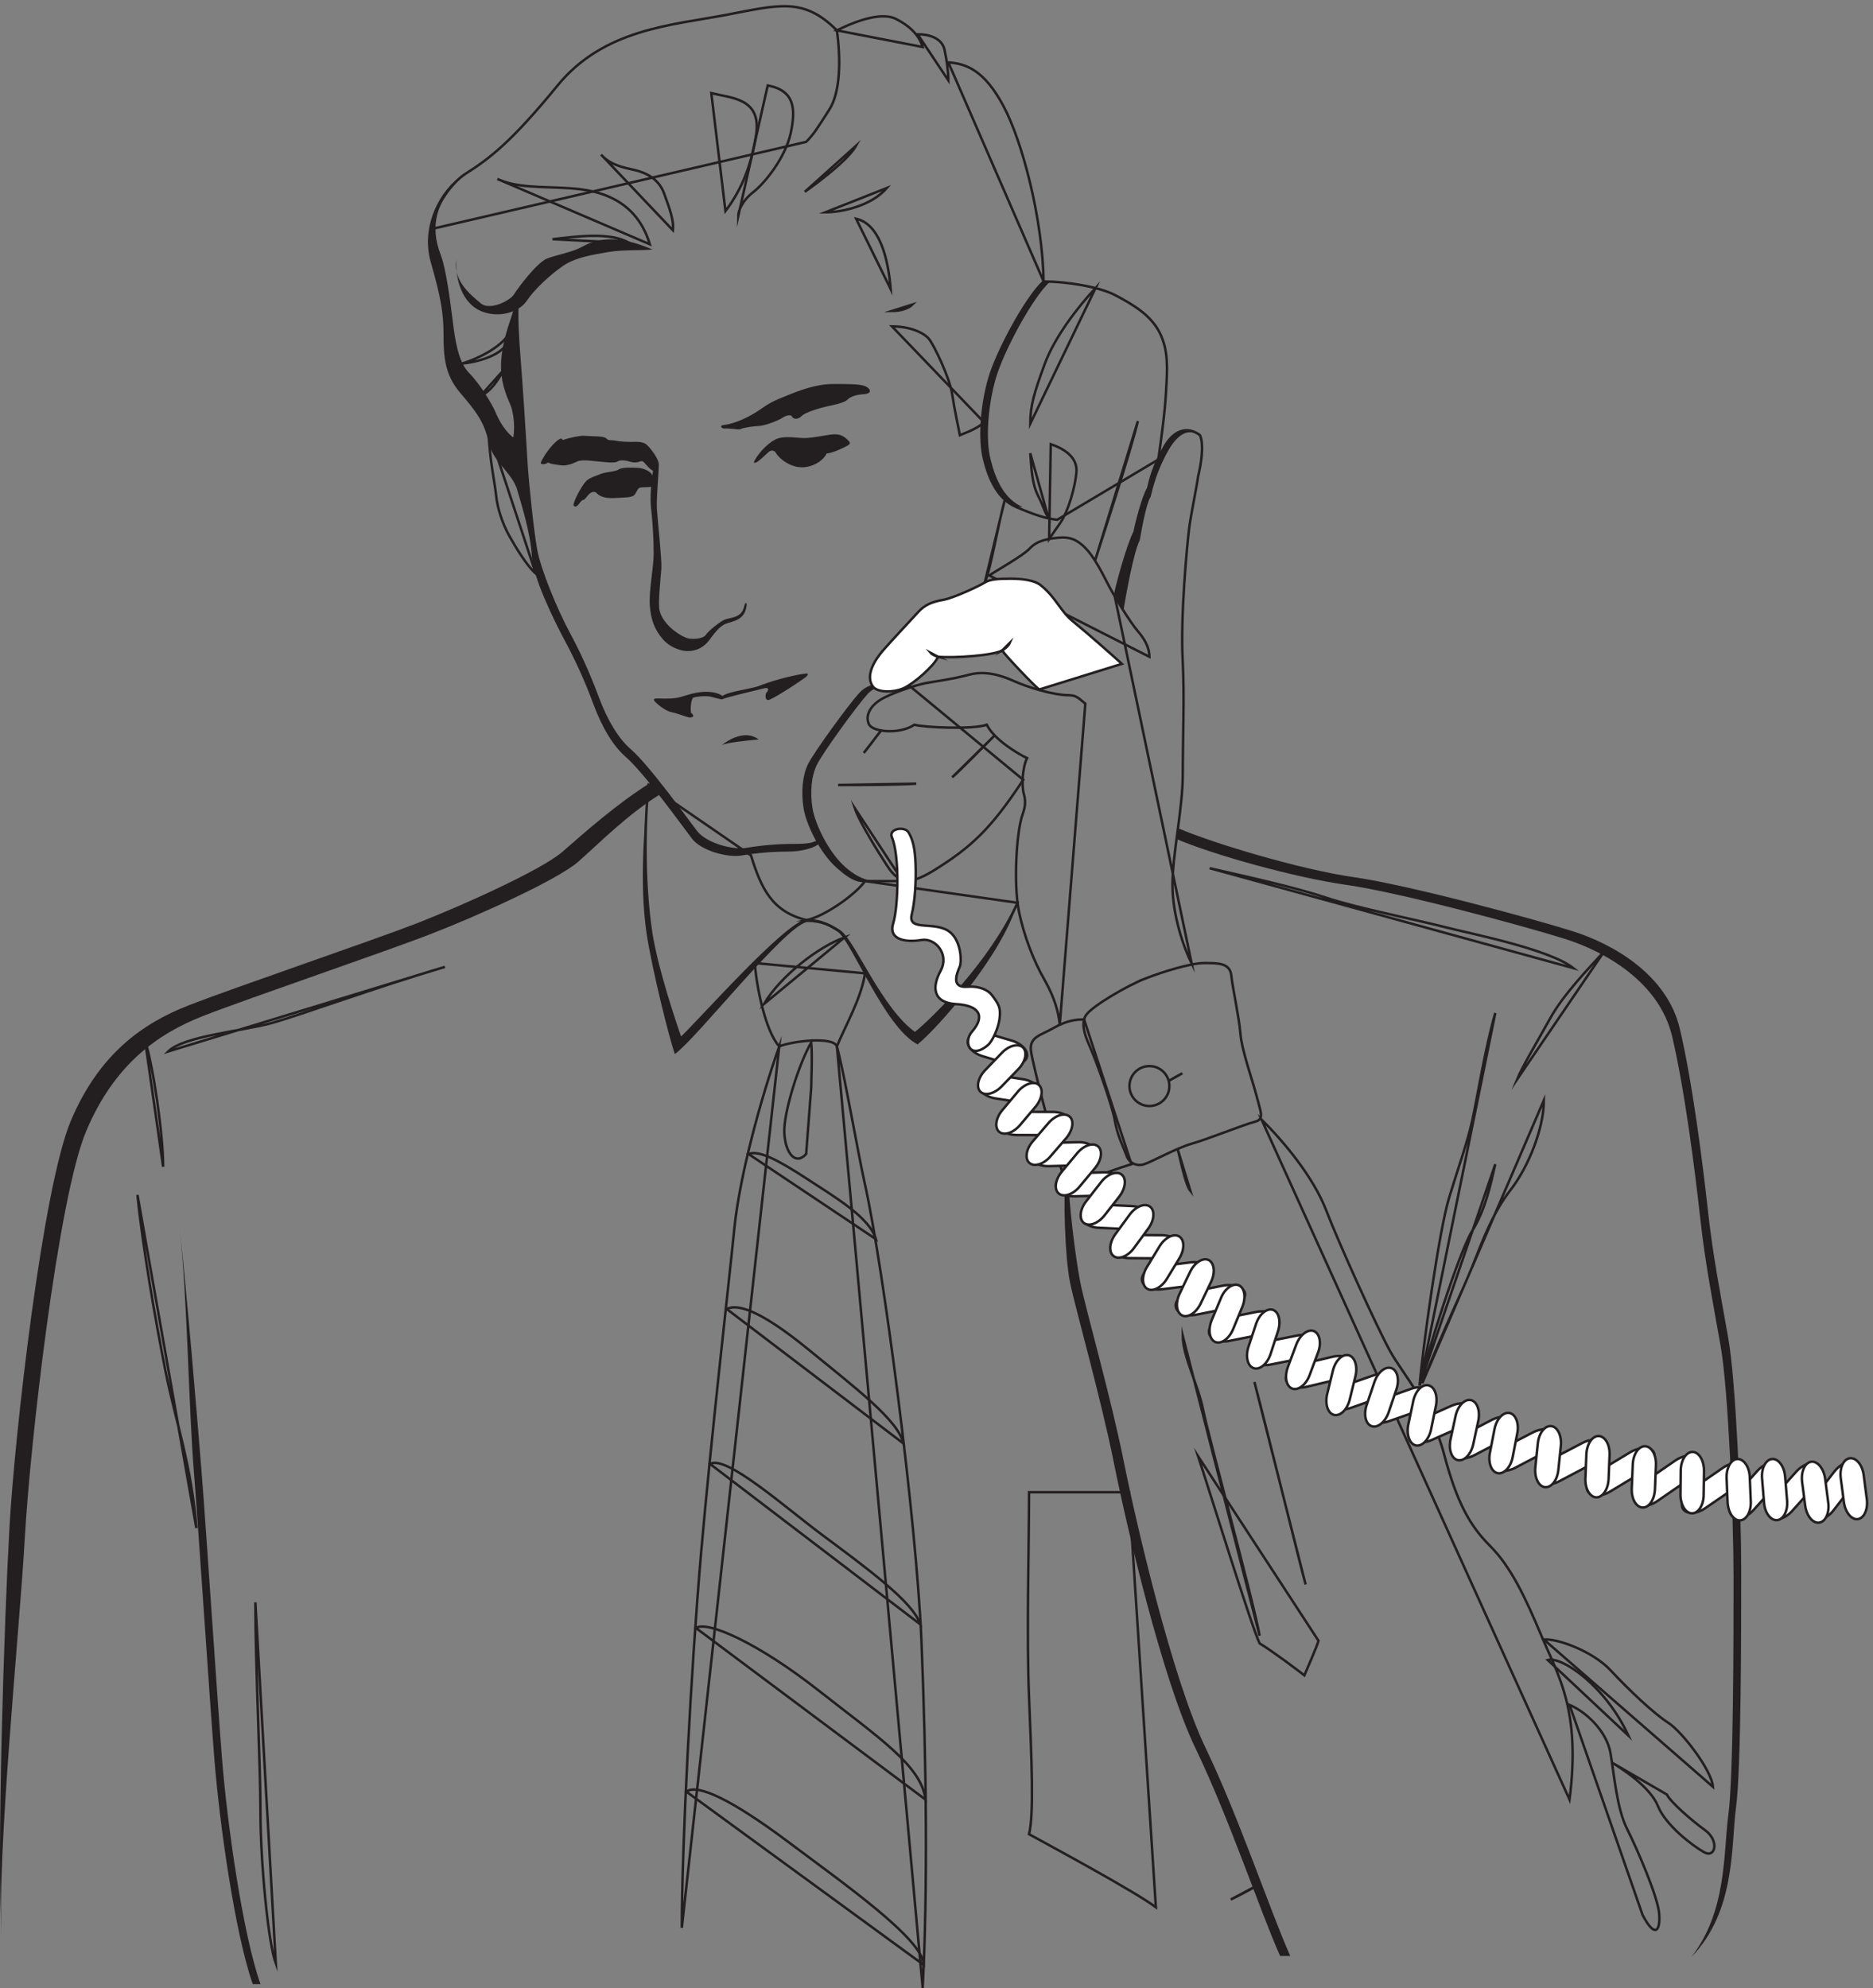 <svg xmlns="http://www.w3.org/2000/svg" xml:space="preserve" width="279.096" height="296.185"><rect width="100%" height="100%" fill="#808080" stroke="none"/><path d="M860.137 2132.85c30.14-5.69 31.527-25.83 25.836-53.06-5.836-27.36-28.75-55.97-41.668-66.11-12.918-10-17.223-21.52-17.223-27.22z" style="fill:none;stroke:#231f20;stroke-width:2.778;stroke-linecap:butt;stroke-linejoin:miter;stroke-miterlimit:10;stroke-dasharray:none;stroke-opacity:1" transform="matrix(.133 0 0 -.133 0 296.4)"/><path d="M796.941 2124.24c22.918-5.69 55.973-5.69 50.282-45.97-5.836-40.14-20.141-67.36-34.446-86.11zm162.223-58.89c-8.609-15.69-43.055-41.53-57.5-51.67zm-34.441-74.58c18.609 0 51.664 7.22 68.886 27.22zm34.441-7.23c25.836-5.7 35.836-43.06 38.75-78.89zm-21.527 210.98c25.832 12.92 51.668 20.14 65.973 12.92 14.3-7.09 25.83-17.23 30.14-31.53zm90.413-4.31c12.92 0 27.22-4.3 30.14-17.22 2.78-12.92 4.31-25.83 4.31-34.45zm34.45-31.53c20-1.39 40.14-8.61 61.67-48.75 21.53-40.28 43.75-126.39 45.13-196.67zm-389.027-103.33c10.136-11.53 24.441-14.31 37.359-17.22 12.918-2.92 27.223-10 33.055-25.84 5.695-15.83 11.39-30.13 10-41.66zm-116.25-27.22c21.527-10.14 50.277-8.61 76.109-10.14 25.832-1.39 77.5-5.69 94.723-63.05z" style="fill:none;stroke:#231f20;stroke-width:2.778;stroke-linecap:butt;stroke-linejoin:miter;stroke-miterlimit:10;stroke-dasharray:none;stroke-opacity:1" transform="matrix(.133 0 0 -.133 0 296.4)"/><path d="M730.969 1949.1c-30.137 12.92-55.832 16.11-79.028 2.92-10-5.7-27.222-8.62-38.75-12.92-11.386-4.31-32.914-33.06-37.222-40.14-4.305-7.23-27.36-18.75-37.36-10.14s-31.527 24.45-27.222 48.89c-1.528-23.06 7.082-48.89 27.222-57.5 20.141-8.61 43.055-1.39 51.668 11.52 8.61 12.92 25.832 28.75 40.137 38.75 14.445 10 34.445 12.92 51.668 15.84 17.223 2.78 34.445 1.39 48.887 2.78" style="fill:#231f20;fill-opacity:1;fill-rule:evenodd;stroke:none" transform="matrix(.133 0 0 -.133 0 296.4)"/><path d="M619.027 1960.63c25.832 2.91 64.582 8.6 86.11-4.31zm284.164 109.03c8.614 8.61 12.918 15.83 25.836 35.97 12.914 20 12.914 57.36 8.61 88.89-37.36 37.36-64.582 28.75-124.86 17.22-60.277-11.39-136.39-15.69-188.054-78.89-51.668-63.19-76.114-81.8-103.336-99.03-12.5-7.91-36.528-35.55-36.25-61.38z" style="fill:none;stroke:#231f20;stroke-width:2.778;stroke-linecap:butt;stroke-linejoin:miter;stroke-miterlimit:10;stroke-dasharray:none;stroke-opacity:1" transform="matrix(.133 0 0 -.133 0 296.4)"/><path d="M520 2033.82c-27.363-17.22-48.891-58.89-37.363-99.03 11.527-40.14 14.304-57.36 14.304-81.8 0-24.45 1.532-44.45 18.75-64.59 17.223-20.13 27.223-33.05 31.532-54.58 4.304-21.53 24.441-32.92 31.527-51.67-.695 15.14-2.086 48.2-2.086 55.28-10.832 7.22-17.914 20.84-21.527 29.45-3.61 8.61-17.223 31.52-29.446 43.75-12.218 12.22-15.832 36.66-18.609 59.58-2.918 22.92-7.223 55.97-12.918 71.81-5.832 15.69-18.609 51.66 25.836 91.8" style="fill:#231f20;fill-opacity:1;fill-rule:evenodd;stroke:none" transform="matrix(.133 0 0 -.133 0 296.4)"/><path d="M547.223 1746.74c1.386-34.44 7.218-58.75 8.609-73.19 1.391-14.31 7.223-31.53 14.305-44.45 7.222-12.92 20.14-34.44 30.14-43.05zm22.914 107.64c-10-15.69-34.446-27.22-51.664-32.92 17.218 1.39 54.582 11.39 51.664 32.92zm-5.696-40.14c-5.691-10-14.304-24.44-25.832-28.75z" style="fill:none;stroke:#231f20;stroke-width:2.778;stroke-linecap:butt;stroke-linejoin:miter;stroke-miterlimit:10;stroke-dasharray:none;stroke-opacity:1" transform="matrix(.133 0 0 -.133 0 296.4)"/><path d="m581.664 1891.74-5.691-8.61c-5.836-18.61-12.918-35.83-14.446-58.89-1.39-22.92 5.832-38.75 10.137-48.75 4.309-10 5.695-28.75 2.777-40.14-2.777-11.53 0-37.36 4.309-53.19 4.164-14.86 15.555-48.75 17.223-77.5 1.527-22.92 22.777-67.5 37.359-94.73 10-18.61 21.527-42.91 31.527-70.27 10.141-27.23 22.918-47.5 35.973-58.75 21.527-18.75 64.582-79.03 74.582-91.95 10-12.91 38.75-21.53 55.973-18.61 17.222 2.92 35.836 4.31 51.668 4.31s33.054 4.3 38.75 12.91l-1.391 4.73c-5.832-8.62-15.832-9.03-31.664-9.03-15.695 0-34.445-1.39-51.668-4.31-17.223-2.91-45.832 5.7-55.973 18.61-10 12.92-53.054 73.2-74.582 91.95-13.054 11.25-25.836 31.53-35.836 58.75-10.136 27.36-21.527 51.66-31.664 70.41-14.586 27.09-33.195 71.95-37.222 94.59-3.614 20.14-9.305 73.19-10.832 98.33-1.391 25.14-5.418 87.64-7.918 118.47-1.391 17.92-3.473 48.75-1.391 61.67" style="fill:#231f20;fill-opacity:1;fill-rule:evenodd;stroke:none" transform="matrix(.133 0 0 -.133 0 296.4)"/><path d="M606.109 1710.91c4.723 10.55 15.555 23.19 20.832 25.83 2.086 1.11 2.778.42 3.473-1.11 6.113 2.22 19.863 5.42 25.832 4.72 6.113-.69 20.836 0 23.059-2.91 2.082-2.78 5.832-1.53 10.414-2.5 5-1.12 13.89-1.39 18.195-1.39s12.918 1.11 17.641-4.03c4.722-5 13.332-16.11 12.5-22.22-.696-6.11-3.473-9.31-10-3.61-6.391 5.83-6.809 9.72-11.114 7.91-4.304-1.8-8.609-.97-11.804 0-3.196 1.11-10.141 2.22-13.332 0-3.196-2.08-12.918-.69-18.336-.28-5.278.28-21.528 3.2-26.805.28-5.418-2.78-12.637-5-17.637-4.3-5 .69-13.613 1.52-14.722 3.33-3.196-2.64-9.723-2.92-8.196.28" style="fill:#231f20;fill-opacity:1;fill-rule:evenodd;stroke:none" transform="matrix(.133 0 0 -.133 0 296.4)"/><path d="M729.164 1698.68c-4.164 3.75-9.305 5.42-14.723 5.84-6.109.28-17.636.69-21.25-1.81-3.468-2.5-15-2.91-19.304-4.72-4.305-1.81-12.914-4.31-16.805-7.92-4.027-3.61-12.918-19.44-14.445-26.11-.696-3.33 2.918-3.61 5-1.11 2.222 2.5 3.613 5.42 5.836 5.7 2.082.41 3.609 3.61 6.109 6.11 2.5 2.5 6.25 4.3 8.891 1.52 4.304-4.72 12.218-6.11 21.527-5.41 9.305.69 18.332 0 21.25 3.89 2.777 4.02 3.191 7.5 6.805 7.91 3.609.42 10.695 0 13.195 1.11 2.5 1.12 1.109 12.23-2.086 15" style="fill:#231f20;fill-opacity:1;fill-rule:evenodd;stroke:none" transform="matrix(.133 0 0 -.133 0 296.4)"/><path d="M732.359 1706.59c-2.918-20.13-4.304-34.44-2.918-47.36 1.532-12.91 2.918-33.05 2.918-50.27 0-17.23-5.554-41.53-4.304-58.75 1.109-15.14 5-26.53 14.304-37.36 9.028-10.42 21.528-13.62 28.055-13.62 10.695 0 18.613 5 23.613 11.53 5.137 6.39 10.973 15.84 19.028 19.03 8.332 3.19 21.109 3.89 23.332 19.72.695 5-1.528 5-2.778-.69-2.918-12.64-15-11.67-21.945-14.44-3.609-1.4-17.5-11.67-21.109-17.23-2.223-3.19-10.832-5-18.332-3.89-7.5.97-29.864 14.72-33.336 31.95-1.805 8.47.972 30.69 2.086 46.52.691 10.15-4.309 54.59-5 66.81-.696 12.22 2.082 40.14 2.082 48.75l-5.696-.7m78.891 45.99c12.914 1.38 30.137 10 40.277 17.22 10 7.08 15.696 10 30.137 15.69 14.309 5.84 32.918 12.92 51.668 12.92 18.609 0 28.609 0 35.141-2.08 6.386-2.22 10-8.62-.696-9.31-10.836-.69-15.836-3.61-18.75-6.53-2.777-2.78-15-5.69-22.222-7.08-7.082-1.53-24.446-6.53-28.61-10.83-4.308-4.31-9.445-3.62-10.836-.7-1.386 2.92-7.222 1.11-10.832-1.39-3.472-2.5-18.613-8.61-25.695-9.03-7.223-.41-17.223-1.8-20.137-3.19-2.918-1.53-7.222 0-10.418 0-3.195 0-6.113.69-8.613.28-2.5-.28-6.805 3.33-.414 4.03m34.164-39.87c5.836 10.55 17.5 21.94 26.113 24.72 8.887 3.05 23.332.42 29.164.42 5.696 0 13.75 1.25 21.114 2.5 12.918 2.08 20.418 4.3 29.722-6.53 1.387-1.53.278-3.06-1.804-4.31-5-2.78-17.223-8.61-23.614-8.88-2.5-6.12-12.222-14.31-25.136-15.42-12.918-1.11-26.532 7.36-32.223 16.8-1.113 1.81-4.723 2.92-7.918 0-2.641-2.36-9.305-8.88-12.223-10.69-2.918-1.81-5-1.81-3.195 1.39m57.363-238.61c-18.058-2.22-43.058-10-51.668-13.61-8.613-3.61-35.14-6.39-41.668-11.53-3.472 2.92-13.191 5.83-24.722 4.31-11.387-1.39-18.61-5-26.528-6.39-7.914-1.39-16.527-.7-22.222-.7-2.914 0-5.137-.69-1.387-4.3 5-5 12.918-10.28 17.918-11.11 5.691-1.11 15.691-5 19.305-5.84 3.609-.69 7.5 1.53 2.5 5-.973 4.03-.278 15.14 2.5 17.23 5.832 1.52 14.722 2.22 20.136.83 5.418-1.53 8.614-2.22 11.809-2.92 6.109 2.92 38.055 10 47.359 12.5 4.028 1.11 6.528-.69 2.5-5-1.113-1.25-2.363-10.55 4.305-7.5 10.141 4.72 35.555 21.53 40.277 25.42 2.5 2.22 2.5 4.03-.414 3.61m-94.304-80.28c7.082 5.7 26.527 17.92 41.527 6.39-10-.69-37.223-3.61-41.527-6.39" style="fill:#231f20;fill-opacity:1;fill-rule:evenodd;stroke:none" transform="matrix(.133 0 0 -.133 0 296.4)"/><path d="M999.305 1880.21c9.995 0 18.605 2.92 22.915 7.22zm0-17.22c20.135 0 35.835-7.08 41.665-14.31 5.69-7.22 22.92-43.05 25.83-61.66 2.78-18.75 7.09-37.36 8.61-45.97 14.31 5.69 20 8.61 27.23 14.3z" style="fill:none;stroke:#231f20;stroke-width:2.778;stroke-linecap:butt;stroke-linejoin:miter;stroke-miterlimit:10;stroke-dasharray:none;stroke-opacity:1" transform="matrix(.133 0 0 -.133 0 296.4)"/><path d="M1184.45 1646.33c-12.92 1.38-25.84 5.69-45.98 14.3-20 8.61-30.13 30.14-35.83 53.2-5.69 22.91-2.92 60.27 5.7 90.41 8.61 30.14 40.96 90.42 60.96 109.03 24.45 0 62.5-5.7 81.12-15.83 18.75-10 38.75-21.53 48.88-41.53 10-20.14 8.62-40.28 7.09-66.11-1.39-25.84-5.69-54.45-8.61-75.97z" style="fill:none;stroke:#231f20;stroke-width:2.778;stroke-linecap:butt;stroke-linejoin:miter;stroke-miterlimit:10;stroke-dasharray:none;stroke-opacity:1" transform="matrix(.133 0 0 -.133 0 296.4)"/><path d="M1227.5 1906.04c-18.62-20-45.98-54.44-57.37-86.11-11.52-31.53-15.83-45.83-15.83-65.97zm-73.2-185.13c1.39-15.7 1.39-32.92 8.61-47.36 7.22-14.31 7.22-18.61 11.53-24.31zm22.93 10.13c17.22-5.83 30.13-15.83 28.75-31.66-1.39-15.7-8.62-43.06-18.62-57.37-4.86-6.8-9.16-13.19-11.94-17.22zm97.63 25.84c-8.61-35.97-40.56-132.78-47.78-155.69zm-256.95-295.7c-24.301 0-41.523 4.31-54.437-10-12.918-14.3-50.278-65.97-56.809-78.89-6.387-12.91-7.777-30.97-5-48.89 2.918-17.91 18.059-49.44 36.668-65.97 18.613-16.53 25.141-15.83 34.445-15.83h41.523c10.84 0 22.5 6.11 32.36 12.22 41.67 25.83 63.89 46.67 99.73 101.25z" style="fill:none;stroke:#231f20;stroke-width:2.778;stroke-linecap:butt;stroke-linejoin:miter;stroke-miterlimit:10;stroke-dasharray:none;stroke-opacity:1" transform="matrix(.133 0 0 -.133 0 296.4)"/><path d="M1114.86 1405.21c-11.53-11.39-39.45-40.14-48.06-47.36zm-175.833-55.97c22.914 0 65.973 0 87.503 1.53zm48.75 61.8c-4.308-5.14-17.918-23.75-20-25.83zm-30.14-87.63c5-15.7 28.75-53.05 35.277-63.05 4.863-7.65 9.996-14.45 17.086-16.53zm291.393 236.8c2.08 12.92 15 58.89 22.22 72.5 1.39 7.92 9.31 39.45 15.14 48.75 2.08 9.31 5.7 25.14 18.61 47.36 12.92 22.23 29.45 20.14 39.45 12.23 5-11.53.69-34.45-2.09-45.98-2.22-15.69-7.91-41.52-10.14-58.75-2.08-17.22-10-97.63-7.08-149.3 1.95-37.22 0-88.89 0-126.25s-11.53-89.03-11.53-123.47c0-34.45 12.92-70.98 21.53-88.2z" style="fill:none;stroke:#231f20;stroke-width:2.778;stroke-linecap:butt;stroke-linejoin:miter;stroke-miterlimit:10;stroke-dasharray:none;stroke-opacity:1" transform="matrix(.133 0 0 -.133 0 296.4)"/><path d="M1287.77 1492.85c0 11.39-6.38 20.97-12.91 28.61-8.61 10-27.22 40.14-34.45 54.59-7.22 14.3-15.83 30.14-24.44 38.75-8.61 8.61-16.53 12.91-30.83 11.39-14.31-1.39-24.45-4.31-31.53-12.09-7.22-7.91-38.06-25.14-45.28-30.14z" style="fill:none;stroke:#231f20;stroke-width:2.778;stroke-linecap:butt;stroke-linejoin:miter;stroke-miterlimit:10;stroke-dasharray:none;stroke-opacity:1" transform="matrix(.133 0 0 -.133 0 296.4)"/><path d="M1018.33 1461.6c-16.94.56-36.107.83-46.248-10.42-12.918-14.3-50.277-65.97-56.668-78.89-6.527-12.91-7.914-30.97-5.137-48.88 2.918-17.92 17.918-49.45 36.668-65.98 18.61-16.52 31.528-15.83 40.832-15.83h-15c-9.304 0-15.832-.69-34.445 15.83-18.609 16.53-33.75 48.06-36.668 65.98-2.777 17.91-1.387 35.97 5 48.88 6.531 12.92 43.891 64.59 56.809 78.89 12.914 14.31 30.136 10 54.437 10l.42.42" style="fill:#231f20;fill-opacity:1;fill-rule:evenodd;stroke:none" transform="matrix(.133 0 0 -.133 0 296.4)"/><path d="M1256.94 1484.93c-10.14 9.31-40.28 35.84-54.58 47.36-14.31 11.39-19.31 27.23-36.53 40.84-6.8 5.41-20.14 7.22-33.75 7.22s-23.05-.69-28.75-4.31c-5.69-3.61-34.44-17.22-46.67-19.44-12.22-2.08-20.83-5.69-27.91-13.61-7.22-7.92-30.836-33.06-39.445-43.06-8.614-10-20.278-27.64-11.528-40.14 5-7.22 22.913-7.22 34.443-2.22 11.53 5.14 34.44 25.14 38.75 35.28 18.61-1.53 61.67 1.39 71.81 7.08 4.3-6.39 35.13-38.75 41.52-43.75l92.64 28.75" style="fill:#fff;fill-opacity:1;fill-rule:evenodd;stroke:none" transform="matrix(.133 0 0 -.133 0 296.4)"/><path d="M1256.94 1484.93c-10.14 9.31-40.28 35.84-54.58 47.36-14.31 11.39-19.31 27.23-36.53 40.84-6.8 5.41-20.14 7.22-33.75 7.22s-23.05-.69-28.75-4.31c-5.69-3.61-34.44-17.22-46.67-19.44-12.22-2.08-20.83-5.69-27.91-13.61-7.22-7.92-30.836-33.06-39.445-43.06-8.614-10-20.278-27.64-11.528-40.14 5-7.22 22.913-7.22 34.443-2.22 11.53 5.14 34.44 25.14 38.75 35.28 18.61-1.53 61.67 1.39 71.81 7.08 4.3-6.39 35.13-38.75 41.52-43.75z" style="fill:none;stroke:#231f20;stroke-width:2.778;stroke-linecap:butt;stroke-linejoin:miter;stroke-miterlimit:10;stroke-dasharray:none;stroke-opacity:1" transform="matrix(.133 0 0 -.133 0 296.4)"/><path d="M1215.97 1440.36c-5.69 4.3-9.31 9.44-17.92 9.44-18.61 0-47.36 9.31-61.66 15.69-14.45 6.53-32.36 12.22-50.98 7.22-18.61-5-36.66-7.22-48.05-9.3-11.53-2.22-39.446-11.53-50.973-18.75-11.528-7.09-17.223-17.92-12.914-27.22 4.304-9.31 35.137-11.53 50.967-.7 10-2.92 65.28-5.69 81.11 0 8.61-17.22 35.84-33.05 45.14-37.36-5-10-6.39-30.14-3.61-40.14 2.92-10 .56-17.36-1.39-22.91-7.22-20.14-10-79.03-4.3-107.64 5.69-28.75 17.22-57.5 28.75-77.5 11.39-20.14 15.69-35.98 17.22-50.28zm-90.42 227.49c-7.08-25.83-15.69-77.5-22.22-91.81zm-398.886-318.61c-4.305-38.75-5.832-107.64 2.777-165 6.114-40.42 27.364-103.33 33.059-119.17 22.914 21.53 115.555 127.09 141.387 132.78-38.75 9.31-50.973 35.14-62.5 72.5z" style="fill:none;stroke:#231f20;stroke-width:2.778;stroke-linecap:butt;stroke-linejoin:miter;stroke-miterlimit:10;stroke-dasharray:none;stroke-opacity:1" transform="matrix(.133 0 0 -.133 0 296.4)"/><path d="M969.164 1241.6c-10-14.31-43.75-38.75-65.277-43.75 17.222 0 27.777-6.67 36.527-12.22 15.836-10 45.973-87.5 84.726-114.72 21.52 17.22 86.11 81.8 114.86 146.38z" style="fill:none;stroke:#231f20;stroke-width:2.778;stroke-linecap:butt;stroke-linejoin:miter;stroke-miterlimit:10;stroke-dasharray:none;stroke-opacity:1" transform="matrix(.133 0 0 -.133 0 296.4)"/><path d="M740.277 1339.24c-37.363-22.91-69.586-55.97-92.64-76.11-22.914-20-111.946-60.27-163.61-80.27-51.531-20.15-203.75-71.81-255.418-91.95-51.668-20-100.418-54.45-131.945-129.168C65 887.16 33.47 608.688 27.777 505.355 21.941 402.16-3.89 149.52 1.941 57.719-3.89 149.52 4.72 413.55 10.555 516.883 16.25 620.215 47.777 898.688 79.44 973.27c31.532 74.59 80.282 109.03 131.946 129.17 51.668 20.14 203.75 71.8 255.418 91.8 51.668 20.14 140.695 60.28 163.609 80.42 23.059 20.14 61.809 54.58 99.027 77.5l10.836-12.92" style="fill:#231f20;fill-opacity:1;fill-rule:evenodd;stroke:none" transform="matrix(.133 0 0 -.133 0 296.4)"/><path d="M498.473 1145.49c-77.5-22.92-163.614-54.58-195.141-63.19-31.668-8.62-97.641-14.31-114.859-31.53zm-335.836-83.2c8.613-25.83 20.14-103.333 20.14-140.692zm-8.61-172.22c5.692-57.5 20.137-140.691 31.528-198.054 11.527-57.5 28.75-103.332 34.445-175.137zm132.082-456.386c0-71.805 5.696-180.832 5.696-235.418 0-54.446 8.609-146.387 17.222-169.305z" style="fill:none;stroke:#231f20;stroke-width:2.778;stroke-linecap:butt;stroke-linejoin:miter;stroke-miterlimit:10;stroke-dasharray:none;stroke-opacity:1" transform="matrix(.133 0 0 -.133 0 296.4)"/><path d="M1318.19 1288.69c40.28-17.23 130.28-42.78 190.56-51.39 60.27-8.61 198.05-45.84 244.02-60.28 45.84-14.31 106.11-48.75 120.56-109.03 14.3-60.28 25.83-152.08 31.53-203.748 5.69-51.664 14.3-94.722 22.91-143.609 8.61-48.75 14.45-192.223 14.45-258.195 0-66.11 0-223.887-5.84-266.95-5.69-43.047-1.38-107.636-41.52-159.297 50.14 51.66 44.44 124.86 50.14 167.911 5.83 43.058 5.83 200.836 5.83 266.949 0 65.969-5.83 209.441-14.45 258.191-8.61 48.891-17.22 91.946-22.91 143.613-5.7 51.665-17.22 143.475-31.53 203.755-14.44 60.27-74.72 94.72-120.56 109.02-45.97 14.45-183.75 51.67-244.02 60.28-60.28 8.61-157.5 37.78-197.64 55l-1.53-12.22" style="fill:#231f20;fill-opacity:1;fill-rule:evenodd;stroke:none" transform="matrix(.133 0 0 -.133 0 296.4)"/><path d="M1355.28 1256.04c44.44-10.14 96.11-21.53 130.56-33.06 34.44-11.52 106.11-25.83 133.47-33.05 27.22-7.08 116.25-24.3 143.47-45.83zm441.94-93.33c-18.61-20.14-45.97-48.75-60.28-74.58-14.3-25.84-31.53-54.59-37.36-68.89zm-121.95-68.89c-11.52-40.14-20.14-94.722-25.83-120.554-5.83-25.836-14.44-48.75-25.83-86.114-11.53-37.359-30.15-172.914-33.06-210.277z" style="fill:none;stroke:#231f20;stroke-width:2.778;stroke-linecap:butt;stroke-linejoin:miter;stroke-miterlimit:10;stroke-dasharray:none;stroke-opacity:1" transform="matrix(.133 0 0 -.133 0 296.4)"/><path d="M1675.27 924.516c-5.83-25.832-11.52-51.664-25.83-74.719-14.44-22.918-50.28-135.559-58.89-172.918zm54.45 71.668c0-31.528-17.22-74.582-37.22-100.418-20.14-25.832-31.67-57.36-43.06-86.11-11.53-28.75-31.66-68.89-55.97-130.554zM845.691 1149.79c1.532-24.45 11.532-76.11 27.364-93.33 14.304 5.83 60.277 11.52 64.582 0 8.613 21.52 27.222 53.19 31.527 81.8z" style="fill:none;stroke:#231f20;stroke-width:2.778;stroke-linecap:butt;stroke-linejoin:miter;stroke-miterlimit:10;stroke-dasharray:none;stroke-opacity:1" transform="matrix(.133 0 0 -.133 0 296.4)"/><path d="M946.25 1178.54c-28.75-10.14-71.809-43.06-90.418-74.72zm-43.059-242.63c-11.527-12.918-23.054 0-24.441 23.055-1.391 22.918 17.223 80.275 30.137 101.805 1.39-17.22 0-40.14 0-50.14zm-30.136 120.55c-20.836-58.749-44.586-146.39-50.278-203.749-5.695-57.363-25.836-232.5-37.363-364.445-11.387-132.082-21.527-327.223-21.527-419.168ZM1033.75 1.738c5.69 109.028 4.3 251.11-1.39 388.891-5.83 137.773-42.919 419.719-63.196 510.832-8.609 38.75-22.914 123.469-31.527 154.999z" style="fill:none;stroke:#231f20;stroke-width:2.778;stroke-linecap:butt;stroke-linejoin:miter;stroke-miterlimit:10;stroke-dasharray:none;stroke-opacity:1" transform="matrix(.133 0 0 -.133 0 296.4)"/><path d="M795.555 588.684c17.914 10.695 85.136-49.446 124.859-78.891 50.141-37.359 103.336-76.109 110.416-100.555zm18.609 173.613c11.527 5.691 35.836 0 90.418-44.445 54.582-44.586 101.948-80.418 107.638-106.25zm24.445 173.609c11.391 4.305 31.528-5.695 64.582-27.222 32.918-21.528 70.977-43.75 78.196-68.196zm-58.886-530.972c12.914 8.609 70.277-17.223 137.777-70.278 67.5-53.054 114.86-84.027 119.44-121.945Zm-10.696-183.332c12.082 9.304 50.832-8.891 114.028-56.25 63.191-47.364 151.385-109.168 151.805-137.778ZM1214.58 1086.6c-7.92 0-18.61-.69-33.75-9.31-15-8.61-27.22-10-25.83-25.13 1.39-15 30.83-124.867 35.14-136.254 4.3-11.527 11.52-17.222 23.05-11.527 11.39 5.691 44.45 17.223 54.45 20.137z" style="fill:none;stroke:#231f20;stroke-width:2.778;stroke-linecap:butt;stroke-linejoin:miter;stroke-miterlimit:10;stroke-dasharray:none;stroke-opacity:1" transform="matrix(.133 0 0 -.133 0 296.4)"/><path d="M1283.47 1132.57c-20.42-7.92-57.78-29.86-65.97-40.14-5.84-7.22-4.31-18.75 2.78-34.45 7.22-15.83 25.83-67.496 28.75-84.718 2.91-17.223 10-30.137 12.91-38.75 2.92-8.61 11.53-12.914 20.14-10 8.61 2.777 37.22 18.613 53.06 22.918 15.83 4.304 58.75 21.527 70.27 24.445 11.53 2.777 7.23 10 2.92 27.223-4.3 17.222-17.22 53.052-18.61 71.802-1.53 18.61-8.61 50.14-10.14 64.58-1.39 14.31-14.3 14.31-30.14 14.31-15.69 0-47.36-10-65.97-17.22z" style="fill:none;stroke:#231f20;stroke-width:2.778;stroke-linecap:butt;stroke-linejoin:miter;stroke-miterlimit:10;stroke-dasharray:none;stroke-opacity:1" transform="matrix(.133 0 0 -.133 0 296.4)"/><path d="M1287.78 989.656c12.36 0 22.36 10 22.36 22.364 0 12.36-10 22.36-22.36 22.36s-22.36-10-22.36-22.36c0-12.364 10-22.364 22.36-22.364z" style="fill:none;stroke:#231f20;stroke-width:2.778;stroke-linecap:butt;stroke-linejoin:miter;stroke-miterlimit:10;stroke-dasharray:none;stroke-opacity:1" transform="matrix(.133 0 0 -.133 0 296.4)"/><path d="M1309.3 1017.71c6.81 4.03 11.39 6.53 15.41 8.61zm10-75.972c2.91-10.136 8.61-40.277 14.45-47.359zm-54.44-384.722h-111.94c0-60.137-2.92-160.692 0-229.582 2.78-68.887 5.69-130.555 0-153.473 31.53-17.223 119.03-64.582 142.08-81.805zm114.03-456.25c7.92 3.613 25.14 12.918 32.36 17.222zm-53.75 631.39c0-22.918 17.22-54.582 22.92-83.195 5.69-28.75 57.36-218.195 63.19-252.637z" style="fill:none;stroke:#231f20;stroke-width:2.778;stroke-linecap:butt;stroke-linejoin:miter;stroke-miterlimit:10;stroke-dasharray:none;stroke-opacity:1" transform="matrix(.133 0 0 -.133 0 296.4)"/><path d="M1342.36 597.293c11.39-34.441 60.28-192.359 68.89-209.582 14.3-8.609 42.91-30.141 50.14-35.832 4.3 10 14.3 33.055 15.83 38.75zm63.06 83.195c11.53-43.054 51.67-206.668 57.36-226.804zm7.91 294.168c25.83-25.832 58.06-64.582 72.5-101.804 14.31-37.364 57.36-132.086 71.67-157.918 14.44-25.832 45.97-60.278 60.27-114.86 14.45-54.445 28.75-80.277 51.67-103.195 23.06-23.055 39.17-56.805 57.5-100.555 18.61-44.445 44.45-83.195 31.53-183.613z" style="fill:none;stroke:#231f20;stroke-width:2.778;stroke-linecap:butt;stroke-linejoin:miter;stroke-miterlimit:10;stroke-dasharray:none;stroke-opacity:1" transform="matrix(.133 0 0 -.133 0 296.4)"/><path d="M1729.72 392.016c14.44 1.527 54.58-12.914 74.72-34.446 20-21.527 48.75-48.75 64.59-58.75 15.69-10.136 48.75-53.191 50.13-71.804z" style="fill:none;stroke:#231f20;stroke-width:2.778;stroke-linecap:butt;stroke-linejoin:miter;stroke-miterlimit:10;stroke-dasharray:none;stroke-opacity:1" transform="matrix(.133 0 0 -.133 0 296.4)"/><path d="M1734.03 369.102c15.83 4.304 64.58-28.75 90.42-84.723zm24.44-50.282c17.22-7.082 41.67-28.609 45.97-54.441 4.31-25.836 7.09-61.809 18.61-84.723 11.53-22.918 34.45-76.113 35.84-94.722 1.52-18.614-4.31-28.75-18.61-1.391z" style="fill:none;stroke:#231f20;stroke-width:2.778;stroke-linecap:butt;stroke-linejoin:miter;stroke-miterlimit:10;stroke-dasharray:none;stroke-opacity:1" transform="matrix(.133 0 0 -.133 0 296.4)"/><path d="M1805.83 254.238c11.53-7.082 43.06-27.222 51.67-48.75 8.61-21.527 38.75-44.445 51.66-51.668 12.92-7.218 17.23 12.918 1.39 24.446-15.69 11.39-38.75 31.527-43.05 40.14z" style="fill:none;stroke:#231f20;stroke-width:2.778;stroke-linecap:butt;stroke-linejoin:miter;stroke-miterlimit:10;stroke-dasharray:none;stroke-opacity:1" transform="matrix(.133 0 0 -.133 0 296.4)"/><path d="M1134.16 1062.71c10.97-3.33 18.34-11.66 16.25-18.47-2.08-6.94-12.78-9.72-23.89-6.53l-25.69 7.78c-11.12 3.34-18.33 11.67-16.25 18.47 2.08 6.95 12.63 9.73 23.75 6.4l25.83-7.65" style="fill:#fff;fill-opacity:1;fill-rule:evenodd;stroke:none" transform="matrix(.133 0 0 -.133 0 296.4)"/><path d="M1134.16 1062.71c10.97-3.33 18.34-11.66 16.25-18.47-2.08-6.94-12.78-9.72-23.89-6.53l-25.69 7.78c-11.12 3.34-18.33 11.67-16.25 18.47 2.08 6.95 12.63 9.73 23.75 6.4z" style="fill:none;stroke:#231f20;stroke-width:2.778;stroke-linecap:butt;stroke-linejoin:miter;stroke-miterlimit:10;stroke-dasharray:none;stroke-opacity:1" transform="matrix(.133 0 0 -.133 0 296.4)"/><path d="M1140 1217.3c-18.06-60.28-90.42-141.39-111.95-158.62-37.359 19.31-74.023 116.25-89.718 126.25-8.75 5.56-17.223 10.84-34.445 10.84-25.832-5.84-123.473-130.7-147.778-147.92-5.832 15.83-25.554 94.58-31.668 135-8.609 57.36-2.082 127.64 2.223 166.39-4.305-38.75-5.832-107.64 2.777-165 6.114-40.42 27.364-103.33 33.059-119.17 22.914 21.53 115.555 127.09 141.387 132.78 17.222 0 27.777-6.67 36.527-12.22 15.836-10 45.973-87.5 84.726-114.72 21.52 17.22 86.11 81.8 114.86 146.39" style="fill:#231f20;fill-opacity:1;fill-rule:evenodd;stroke:none" transform="matrix(.133 0 0 -.133 0 296.4)"/><path d="M1106.94 1057.99c5 4.3 11.53 18.61 12.92 29.3 1.67 12.92-1.11 16.53-8.61 26.67-4.31 5.69-14.17 10.28-27.22 9.31-18.06-1.53-12.92 12.91-8.62 22.91 2.09 5 1.67 27.78-10.83 38.06-16.53 13.61-48.05 0-43.05 20.14 3.47 13.89 5 36.52 4.3 55.97-.69 19.3-3.61 28.61-7.92 35.83-4.3 7.22-22.91 4.31-18.605-5.69 8.605-20.14 7.225-77.5 1.385-96.25-5.69-18.61 14.45-21.53 31.67-18.61 15.55 2.64 31.53-15.84 21.53-34.45-10.14-18.61-8.61-35.83 17.22-37.36 25.83-1.39 33.33-13.19 17.92-30.83-10.14-11.39-2.37-32.36 17.91-15" style="fill:#fff;fill-opacity:1;fill-rule:evenodd;stroke:none" transform="matrix(.133 0 0 -.133 0 296.4)"/><path d="M1106.94 1057.99c5 4.3 11.53 18.61 12.92 29.3 1.67 12.92-1.11 16.53-8.61 26.67-4.31 5.69-14.17 10.28-27.22 9.31-18.06-1.53-12.92 12.91-8.62 22.91 2.09 5 1.67 27.78-10.83 38.06-16.53 13.61-48.05 0-43.05 20.14 3.47 13.89 5 36.52 4.3 55.97-.69 19.3-3.61 28.61-7.92 35.83-4.3 7.22-22.91 4.31-18.605-5.69 8.605-20.14 7.225-77.5 1.385-96.25-5.69-18.61 14.45-21.53 31.67-18.61 15.55 2.64 31.53-15.84 21.53-34.45-10.14-18.61-8.61-35.83 17.22-37.36 25.83-1.39 33.33-13.19 17.92-30.83-10.14-11.39-2.37-32.36 17.91-15z" style="fill:none;stroke:#231f20;stroke-width:2.778;stroke-linecap:butt;stroke-linejoin:miter;stroke-miterlimit:10;stroke-dasharray:none;stroke-opacity:1" transform="matrix(.133 0 0 -.133 0 296.4)"/><path d="M1267.77 877.57c11.53-.414 22.5-6.941 22.09-14.027-.28-7.223-11.67-12.359-23.2-11.941l-35.42 1.664c-11.53.418-20.55 6.668-20.28 13.75.28 7.222 9.87 12.64 21.4 12.222l35.41-1.668" style="fill:#fff;fill-opacity:1;fill-rule:evenodd;stroke:none" transform="matrix(.133 0 0 -.133 0 296.4)"/><path d="M1267.77 877.57c11.53-.414 22.5-6.941 22.09-14.027-.28-7.223-11.67-12.359-23.2-11.941l-35.42 1.664c-11.53.418-20.55 6.668-20.28 13.75.28 7.222 9.87 12.64 21.4 12.222z" style="fill:none;stroke:#231f20;stroke-width:2.778;stroke-linecap:butt;stroke-linejoin:miter;stroke-miterlimit:10;stroke-dasharray:none;stroke-opacity:1" transform="matrix(.133 0 0 -.133 0 296.4)"/><path d="M1301.39 844.934c11.52 0 22.64-6.114 22.64-13.196-.14-7.222-11.25-12.777-22.78-12.777l-35.56.277c-11.53 0-20.83 5.832-20.83 13.055.14 7.086 9.44 12.918 20.97 12.918l35.56-.277" style="fill:#fff;fill-opacity:1;fill-rule:evenodd;stroke:none" transform="matrix(.133 0 0 -.133 0 296.4)"/><path d="M1301.39 844.934c11.52 0 22.64-6.114 22.64-13.196-.14-7.222-11.25-12.777-22.78-12.777l-35.56.277c-11.53 0-20.83 5.832-20.83 13.055.14 7.086 9.44 12.918 20.97 12.918z" style="fill:none;stroke:#231f20;stroke-width:2.778;stroke-linecap:butt;stroke-linejoin:miter;stroke-miterlimit:10;stroke-dasharray:none;stroke-opacity:1" transform="matrix(.133 0 0 -.133 0 296.4)"/><path d="M1265.55 867.852c6.81 9.304 16.95 13.332 22.78 9.164 5.84-4.305 5-15.278-1.8-24.582l-15.98-21.805c-6.8-9.309-16.94-13.473-22.77-9.168-5.83 4.168-5 15.277 1.81 24.582l15.96 21.809" style="fill:#fff;fill-opacity:1;fill-rule:evenodd;stroke:none" transform="matrix(.133 0 0 -.133 0 296.4)"/><path d="M1265.55 867.852c6.81 9.304 16.95 13.332 22.78 9.164 5.84-4.305 5-15.278-1.8-24.582l-15.98-21.805c-6.8-9.309-16.94-13.473-22.77-9.168-5.83 4.168-5 15.277 1.81 24.582z" style="fill:none;stroke:#231f20;stroke-width:2.778;stroke-linecap:butt;stroke-linejoin:miter;stroke-miterlimit:10;stroke-dasharray:none;stroke-opacity:1" transform="matrix(.133 0 0 -.133 0 296.4)"/><path d="M1333.75 814.516c11.39 1.39 23.2-3.192 24.17-10.278.83-7.082-9.59-14.027-20.97-15.554l-35.15-4.305c-11.52-1.527-21.52 3.055-22.35 10.137-.98 7.222 7.63 14.168 19.02 15.558l35.28 4.442" style="fill:#fff;fill-opacity:1;fill-rule:evenodd;stroke:none" transform="matrix(.133 0 0 -.133 0 296.4)"/><path d="M1333.75 814.516c11.39 1.39 23.2-3.192 24.17-10.278.83-7.082-9.59-14.027-20.97-15.554l-35.15-4.305c-11.52-1.527-21.52 3.055-22.35 10.137-.98 7.222 7.63 14.168 19.02 15.558z" style="fill:none;stroke:#231f20;stroke-width:2.778;stroke-linecap:butt;stroke-linejoin:miter;stroke-miterlimit:10;stroke-dasharray:none;stroke-opacity:1" transform="matrix(.133 0 0 -.133 0 296.4)"/><path d="M1299.16 832.57c6.11 9.864 15.84 14.723 21.95 10.973 6.11-3.75 6.25-14.723.14-24.582l-14.03-23.055c-5.97-9.722-15.84-14.722-21.95-10.972-6.11 3.75-6.25 14.859-.14 24.582l14.03 23.054" style="fill:#fff;fill-opacity:1;fill-rule:evenodd;stroke:none" transform="matrix(.133 0 0 -.133 0 296.4)"/><path d="M1299.16 832.57c6.11 9.864 15.84 14.723 21.95 10.973 6.11-3.75 6.25-14.723.14-24.582l-14.03-23.055c-5.97-9.722-15.84-14.722-21.95-10.972-6.11 3.75-6.25 14.859-.14 24.582z" style="fill:none;stroke:#231f20;stroke-width:2.778;stroke-linecap:butt;stroke-linejoin:miter;stroke-miterlimit:10;stroke-dasharray:none;stroke-opacity:1" transform="matrix(.133 0 0 -.133 0 296.4)"/><path d="M1370 788.406c11.38 2.223 23.47-1.39 24.86-8.472 1.39-7.082-8.48-14.723-19.73-17.082l-34.72-6.946c-11.39-2.222-21.66 1.668-23.05 8.61-1.53 7.086 6.52 14.586 17.91 16.945l34.73 6.945" style="fill:#fff;fill-opacity:1;fill-rule:evenodd;stroke:none" transform="matrix(.133 0 0 -.133 0 296.4)"/><path d="M1370 788.406c11.38 2.223 23.47-1.39 24.86-8.472 1.39-7.082-8.48-14.723-19.73-17.082l-34.72-6.946c-11.39-2.222-21.66 1.668-23.05 8.61-1.53 7.086 6.52 14.586 17.91 16.945z" style="fill:none;stroke:#231f20;stroke-width:2.778;stroke-linecap:butt;stroke-linejoin:miter;stroke-miterlimit:10;stroke-dasharray:none;stroke-opacity:1" transform="matrix(.133 0 0 -.133 0 296.4)"/><path d="M1333.33 803.824c5 10.414 14.31 16.387 20.7 13.332 6.52-3.195 7.77-14.168 2.77-24.582l-11.66-24.308c-5-10.414-14.31-16.25-20.7-13.192-6.53 3.192-7.78 14.028-2.78 24.442l11.67 24.308" style="fill:#fff;fill-opacity:1;fill-rule:evenodd;stroke:none" transform="matrix(.133 0 0 -.133 0 296.4)"/><path d="M1333.33 803.824c5 10.414 14.31 16.387 20.7 13.332 6.52-3.195 7.77-14.168 2.77-24.582l-11.66-24.308c-5-10.414-14.31-16.25-20.7-13.192-6.53 3.192-7.78 14.028-2.78 24.442z" style="fill:none;stroke:#231f20;stroke-width:2.778;stroke-linecap:butt;stroke-linejoin:miter;stroke-miterlimit:10;stroke-dasharray:none;stroke-opacity:1" transform="matrix(.133 0 0 -.133 0 296.4)"/><path d="M1407.36 758.961c11.25 2.363 23.34-1.387 24.87-8.473 1.38-6.945-8.48-14.722-19.73-16.945l-34.86-6.941c-11.25-2.364-21.66 1.527-23.05 8.472-1.39 7.082 6.66 14.719 17.91 16.942l34.86 6.945" style="fill:#fff;fill-opacity:1;fill-rule:evenodd;stroke:none" transform="matrix(.133 0 0 -.133 0 296.4)"/><path d="M1407.36 758.961c11.25 2.363 23.34-1.387 24.87-8.473 1.38-6.945-8.48-14.722-19.73-16.945l-34.86-6.941c-11.25-2.364-21.66 1.527-23.05 8.472-1.39 7.082 6.66 14.719 17.91 16.942z" style="fill:none;stroke:#231f20;stroke-width:2.778;stroke-linecap:butt;stroke-linejoin:miter;stroke-miterlimit:10;stroke-dasharray:none;stroke-opacity:1" transform="matrix(.133 0 0 -.133 0 296.4)"/><path d="M1367.92 774.516c4.3 10.695 13.33 17.086 20 14.308 6.53-2.777 8.33-13.613 3.88-24.308l-10.27-24.86c-4.45-10.695-13.33-17.082-20-14.304-6.53 2.777-8.33 13.609-4.03 24.304l10.42 24.86" style="fill:#fff;fill-opacity:1;fill-rule:evenodd;stroke:none" transform="matrix(.133 0 0 -.133 0 296.4)"/><path d="M1367.92 774.516c4.3 10.695 13.33 17.086 20 14.308 6.53-2.777 8.33-13.613 3.88-24.308l-10.27-24.86c-4.45-10.695-13.33-17.082-20-14.304-6.53 2.777-8.33 13.609-4.03 24.304z" style="fill:none;stroke:#231f20;stroke-width:2.778;stroke-linecap:butt;stroke-linejoin:miter;stroke-miterlimit:10;stroke-dasharray:none;stroke-opacity:1" transform="matrix(.133 0 0 -.133 0 296.4)"/><path d="M1453.47 732.57c11.25 2.223 23.34-1.386 24.73-8.468 1.52-7.086-8.34-14.723-19.59-17.086l-34.86-6.946c-11.25-2.218-21.66 1.532-23.05 8.614-1.39 7.082 6.66 14.582 17.91 16.945l34.86 6.941" style="fill:#fff;fill-opacity:1;fill-rule:evenodd;stroke:none" transform="matrix(.133 0 0 -.133 0 296.4)"/><path d="M1453.47 732.57c11.25 2.223 23.34-1.386 24.73-8.468 1.52-7.086-8.34-14.723-19.59-17.086l-34.86-6.946c-11.25-2.218-21.66 1.532-23.05 8.614-1.39 7.082 6.66 14.582 17.91 16.945z" style="fill:none;stroke:#231f20;stroke-width:2.778;stroke-linecap:butt;stroke-linejoin:miter;stroke-miterlimit:10;stroke-dasharray:none;stroke-opacity:1" transform="matrix(.133 0 0 -.133 0 296.4)"/><path d="M1407.22 745.488c3.61 10.973 12.08 18.055 18.89 15.836 6.8-2.222 9.3-13.058 5.69-24.031l-8.33-25.555c-3.61-10.972-12.08-18.054-18.89-15.695-6.8 2.223-9.44 12.918-5.83 23.891l8.47 25.554" style="fill:#fff;fill-opacity:1;fill-rule:evenodd;stroke:none" transform="matrix(.133 0 0 -.133 0 296.4)"/><path d="M1407.22 745.488c3.61 10.973 12.08 18.055 18.89 15.836 6.8-2.222 9.3-13.058 5.69-24.031l-8.33-25.555c-3.61-10.972-12.08-18.054-18.89-15.695-6.8 2.223-9.44 12.918-5.83 23.891z" style="fill:none;stroke:#231f20;stroke-width:2.778;stroke-linecap:butt;stroke-linejoin:miter;stroke-miterlimit:10;stroke-dasharray:none;stroke-opacity:1" transform="matrix(.133 0 0 -.133 0 296.4)"/><path d="M1538.61 687.852c10.84 3.886 23.34 1.941 25.69-4.864 2.5-6.804-6.25-15.832-17.08-19.582l-33.47-11.804c-10.97-3.75-21.67-1.391-24.03 5.414-2.36 6.668 4.58 15.277 15.42 19.168l33.47 11.668" style="fill:#fff;fill-opacity:1;fill-rule:evenodd;stroke:none" transform="matrix(.133 0 0 -.133 0 296.4)"/><path d="M1538.61 687.852c10.84 3.886 23.34 1.941 25.69-4.864 2.5-6.804-6.25-15.832-17.08-19.582l-33.47-11.804c-10.97-3.75-21.67-1.391-24.03 5.414-2.36 6.668 4.58 15.277 15.42 19.168z" style="fill:none;stroke:#231f20;stroke-width:2.778;stroke-linecap:butt;stroke-linejoin:miter;stroke-miterlimit:10;stroke-dasharray:none;stroke-opacity:1" transform="matrix(.133 0 0 -.133 0 296.4)"/><path d="M1492.64 708.684c11.25 2.777 23.47-.555 25.14-7.5 1.67-6.946-7.78-15-19.03-17.778l-34.44-8.195c-11.25-2.777-21.67.695-23.47 7.641-1.67 6.941 6.11 14.859 17.36 17.636l34.44 8.196" style="fill:#fff;fill-opacity:1;fill-rule:evenodd;stroke:none" transform="matrix(.133 0 0 -.133 0 296.4)"/><path d="M1492.64 708.684c11.25 2.777 23.47-.555 25.14-7.5 1.67-6.946-7.78-15-19.03-17.778l-34.44-8.195c-11.25-2.777-21.67.695-23.47 7.641-1.67 6.941 6.11 14.859 17.36 17.636z" style="fill:none;stroke:#231f20;stroke-width:2.778;stroke-linecap:butt;stroke-linejoin:miter;stroke-miterlimit:10;stroke-dasharray:none;stroke-opacity:1" transform="matrix(.133 0 0 -.133 0 296.4)"/><path d="M1626.11 653.82c10.55 4.723 23.19 3.75 26.11-2.777 2.92-6.527-5-16.25-15.42-20.973l-32.5-14.441c-10.41-4.723-21.39-3.195-24.3 3.332-2.92 6.527 3.19 15.695 13.75 20.418l32.36 14.441" style="fill:#fff;fill-opacity:1;fill-rule:evenodd;stroke:none" transform="matrix(.133 0 0 -.133 0 296.4)"/><path d="M1626.11 653.82c10.55 4.723 23.19 3.75 26.11-2.777 2.92-6.527-5-16.25-15.42-20.973l-32.5-14.441c-10.41-4.723-21.39-3.195-24.3 3.332-2.92 6.527 3.19 15.695 13.75 20.418z" style="fill:none;stroke:#231f20;stroke-width:2.778;stroke-linecap:butt;stroke-linejoin:miter;stroke-miterlimit:10;stroke-dasharray:none;stroke-opacity:1" transform="matrix(.133 0 0 -.133 0 296.4)"/><path d="M1671.25 637.988c10.27 5.278 22.91 5.141 26.25-1.25 3.33-6.25-4.03-16.386-14.17-21.804l-31.39-16.391c-10.28-5.414-21.25-4.582-24.58 1.809-3.34 6.25 2.22 15.832 12.5 21.25l31.39 16.386" style="fill:#fff;fill-opacity:1;fill-rule:evenodd;stroke:none" transform="matrix(.133 0 0 -.133 0 296.4)"/><path d="M1671.25 637.988c10.27 5.278 22.91 5.141 26.25-1.25 3.33-6.25-4.03-16.386-14.17-21.804l-31.39-16.391c-10.28-5.414-21.25-4.582-24.58 1.809-3.34 6.25 2.22 15.832 12.5 21.25z" style="fill:none;stroke:#231f20;stroke-width:2.778;stroke-linecap:butt;stroke-linejoin:miter;stroke-miterlimit:10;stroke-dasharray:none;stroke-opacity:1" transform="matrix(.133 0 0 -.133 0 296.4)"/><path d="M1580.96 672.852c10.84 3.75 23.34 1.804 25.7-5 2.36-6.668-6.25-15.696-17.08-19.586l-33.47-11.664c-10.98-3.891-21.67-1.528-24.03 5.277-2.37 6.805 4.44 15.414 15.42 19.164l33.46 11.809" style="fill:#fff;fill-opacity:1;fill-rule:evenodd;stroke:none" transform="matrix(.133 0 0 -.133 0 296.4)"/><path d="M1580.96 672.852c10.84 3.75 23.34 1.804 25.7-5 2.36-6.668-6.25-15.696-17.08-19.586l-33.47-11.664c-10.98-3.891-21.67-1.528-24.03 5.277-2.37 6.805 4.44 15.414 15.42 19.164z" style="fill:none;stroke:#231f20;stroke-width:2.778;stroke-linecap:butt;stroke-linejoin:miter;stroke-miterlimit:10;stroke-dasharray:none;stroke-opacity:1" transform="matrix(.133 0 0 -.133 0 296.4)"/><path d="M1452.36 722.574c4.16 10.692 12.78 17.5 19.58 15 6.67-2.64 8.89-13.472 4.72-24.168l-9.44-25.277c-4.03-10.836-12.78-17.5-19.45-15-6.8 2.5-8.88 13.332-4.86 24.164l9.45 25.281" style="fill:#fff;fill-opacity:1;fill-rule:evenodd;stroke:none" transform="matrix(.133 0 0 -.133 0 296.4)"/><path d="M1452.36 722.574c4.16 10.692 12.78 17.5 19.58 15 6.67-2.64 8.89-13.472 4.72-24.168l-9.44-25.277c-4.03-10.836-12.78-17.5-19.45-15-6.8 2.5-8.88 13.332-4.86 24.164z" style="fill:none;stroke:#231f20;stroke-width:2.778;stroke-linecap:butt;stroke-linejoin:miter;stroke-miterlimit:10;stroke-dasharray:none;stroke-opacity:1" transform="matrix(.133 0 0 -.133 0 296.4)"/><path d="M1493.33 693.266c2.78 11.25 10.56 18.89 17.64 17.222 6.94-1.804 10.42-12.222 7.64-23.472l-6.39-26.11c-2.78-11.25-10.56-19.027-17.64-17.222-6.94 1.668-10.28 12.222-7.64 23.332l6.39 26.25" style="fill:#fff;fill-opacity:1;fill-rule:evenodd;stroke:none" transform="matrix(.133 0 0 -.133 0 296.4)"/><path d="M1493.33 693.266c2.78 11.25 10.56 18.89 17.64 17.222 6.94-1.804 10.42-12.222 7.64-23.472l-6.39-26.11c-2.78-11.25-10.56-19.027-17.64-17.222-6.94 1.668-10.28 12.222-7.64 23.332z" style="fill:none;stroke:#231f20;stroke-width:2.778;stroke-linecap:butt;stroke-linejoin:miter;stroke-miterlimit:10;stroke-dasharray:none;stroke-opacity:1" transform="matrix(.133 0 0 -.133 0 296.4)"/><path d="M1539.86 680.488c3.75 10.973 12.22 17.918 19.02 15.555 6.81-2.223 9.31-13.055 5.56-24.027l-8.61-25.414c-3.75-10.973-12.37-17.918-19.03-15.559-6.81 2.223-9.31 13.059-5.56 23.891l8.62 25.554" style="fill:#fff;fill-opacity:1;fill-rule:evenodd;stroke:none" transform="matrix(.133 0 0 -.133 0 296.4)"/><path d="M1539.86 680.488c3.75 10.973 12.22 17.918 19.02 15.555 6.81-2.223 9.31-13.055 5.56-24.027l-8.61-25.414c-3.75-10.973-12.37-17.918-19.03-15.559-6.81 2.223-9.31 13.059-5.56 23.891z" style="fill:none;stroke:#231f20;stroke-width:2.778;stroke-linecap:butt;stroke-linejoin:miter;stroke-miterlimit:10;stroke-dasharray:none;stroke-opacity:1" transform="matrix(.133 0 0 -.133 0 296.4)"/><path d="M1583.34 658.961c2.36 11.391 9.86 19.305 16.94 17.777 7.08-1.386 10.83-11.804 8.47-23.054l-5.41-26.387c-2.37-11.25-10-19.309-17.09-17.781-6.94 1.39-10.69 11.808-8.47 23.058l5.56 26.387" style="fill:#fff;fill-opacity:1;fill-rule:evenodd;stroke:none" transform="matrix(.133 0 0 -.133 0 296.4)"/><path d="M1583.34 658.961c2.36 11.391 9.86 19.305 16.94 17.777 7.08-1.386 10.83-11.804 8.47-23.054l-5.41-26.387c-2.37-11.25-10-19.309-17.09-17.781-6.94 1.39-10.69 11.808-8.47 23.058z" style="fill:none;stroke:#231f20;stroke-width:2.778;stroke-linecap:butt;stroke-linejoin:miter;stroke-miterlimit:10;stroke-dasharray:none;stroke-opacity:1" transform="matrix(.133 0 0 -.133 0 296.4)"/><path d="M1630.83 642.574c2.5 11.25 10.14 19.164 17.08 17.637 7.09-1.527 10.7-11.945 8.34-23.195l-5.7-26.387c-2.5-11.25-10.14-19.168-17.22-17.641-6.94 1.528-10.69 11.946-8.19 23.196l5.69 26.39" style="fill:#fff;fill-opacity:1;fill-rule:evenodd;stroke:none" transform="matrix(.133 0 0 -.133 0 296.4)"/><path d="M1630.83 642.574c2.5 11.25 10.14 19.164 17.08 17.637 7.09-1.527 10.7-11.945 8.34-23.195l-5.7-26.387c-2.5-11.25-10.14-19.168-17.22-17.641-6.94 1.528-10.69 11.946-8.19 23.196z" style="fill:none;stroke:#231f20;stroke-width:2.778;stroke-linecap:butt;stroke-linejoin:miter;stroke-miterlimit:10;stroke-dasharray:none;stroke-opacity:1" transform="matrix(.133 0 0 -.133 0 296.4)"/><path d="M1716.94 623.82c10.28 5.418 22.92 5.282 26.25-1.109 3.34-6.391-3.89-16.527-14.16-21.805l-31.39-16.527c-10.28-5.277-21.25-4.586-24.59 1.805-3.33 6.386 2.36 15.972 12.5 21.25l31.39 16.386" style="fill:#fff;fill-opacity:1;fill-rule:evenodd;stroke:none" transform="matrix(.133 0 0 -.133 0 296.4)"/><path d="M1716.94 623.82c10.28 5.418 22.92 5.282 26.25-1.109 3.34-6.391-3.89-16.527-14.16-21.805l-31.39-16.527c-10.28-5.277-21.25-4.586-24.59 1.805-3.33 6.386 2.36 15.972 12.5 21.25z" style="fill:none;stroke:#231f20;stroke-width:2.778;stroke-linecap:butt;stroke-linejoin:miter;stroke-miterlimit:10;stroke-dasharray:none;stroke-opacity:1" transform="matrix(.133 0 0 -.133 0 296.4)"/><path d="M1674.45 627.852c2.22 11.25 9.72 19.304 16.8 17.914 6.95-1.387 10.98-11.664 8.61-23.055l-5.13-26.391c-2.23-11.386-9.73-19.304-16.81-17.914-6.94 1.387-10.97 11.664-8.61 23.055l5.14 26.391" style="fill:#fff;fill-opacity:1;fill-rule:evenodd;stroke:none" transform="matrix(.133 0 0 -.133 0 296.4)"/><path d="M1674.45 627.852c2.22 11.25 9.72 19.304 16.8 17.914 6.95-1.387 10.98-11.664 8.61-23.055l-5.13-26.391c-2.23-11.386-9.73-19.304-16.81-17.914-6.94 1.387-10.97 11.664-8.61 23.055z" style="fill:none;stroke:#231f20;stroke-width:2.778;stroke-linecap:butt;stroke-linejoin:miter;stroke-miterlimit:10;stroke-dasharray:none;stroke-opacity:1" transform="matrix(.133 0 0 -.133 0 296.4)"/><path d="M1772.5 612.016c10.14 5.418 22.78 5.281 26.11-1.11 3.33-6.39-3.89-16.527-14.17-21.804l-37.36-19.723c-10.14-5.418-21.11-4.582-24.44 1.805-3.34 6.39 2.22 15.832 12.5 21.25l37.36 19.582" style="fill:#fff;fill-opacity:1;fill-rule:evenodd;stroke:none" transform="matrix(.133 0 0 -.133 0 296.4)"/><path d="M1772.5 612.016c10.14 5.418 22.78 5.281 26.11-1.11 3.33-6.39-3.89-16.527-14.17-21.804l-37.36-19.723c-10.14-5.418-21.11-4.582-24.44 1.805-3.34 6.39 2.22 15.832 12.5 21.25z" style="fill:none;stroke:#231f20;stroke-width:2.778;stroke-linecap:butt;stroke-linejoin:miter;stroke-miterlimit:10;stroke-dasharray:none;stroke-opacity:1" transform="matrix(.133 0 0 -.133 0 296.4)"/><path d="M1722.92 611.602c1.11 11.527 7.78 20.277 15 19.441 7.08-.691 11.94-10.555 10.83-22.082l-2.78-26.805c-1.11-11.527-7.77-20.14-15-19.445-7.08.695-11.94 10.555-10.83 22.082l2.78 26.809" style="fill:#fff;fill-opacity:1;fill-rule:evenodd;stroke:none" transform="matrix(.133 0 0 -.133 0 296.4)"/><path d="M1722.92 611.602c1.11 11.527 7.78 20.277 15 19.441 7.08-.691 11.94-10.555 10.83-22.082l-2.78-26.805c-1.11-11.527-7.77-20.14-15-19.445-7.08.695-11.94 10.555-10.83 22.082z" style="fill:none;stroke:#231f20;stroke-width:2.778;stroke-linecap:butt;stroke-linejoin:miter;stroke-miterlimit:10;stroke-dasharray:none;stroke-opacity:1" transform="matrix(.133 0 0 -.133 0 296.4)"/><path d="M1826.39 601.738c9.86 5.973 22.5 6.528 26.25.418 3.61-6.25-3.06-16.804-12.92-22.777l-36.11-21.805c-10-5.836-20.97-5.695-24.58.414-3.75 6.114 1.25 15.973 11.11 21.946l36.25 21.804" style="fill:#fff;fill-opacity:1;fill-rule:evenodd;stroke:none" transform="matrix(.133 0 0 -.133 0 296.4)"/><path d="M1826.39 601.738c9.86 5.973 22.5 6.528 26.25.418 3.61-6.25-3.06-16.804-12.92-22.777l-36.11-21.805c-10-5.836-20.97-5.695-24.58.414-3.75 6.114 1.25 15.973 11.11 21.946z" style="fill:none;stroke:#231f20;stroke-width:2.778;stroke-linecap:butt;stroke-linejoin:miter;stroke-miterlimit:10;stroke-dasharray:none;stroke-opacity:1" transform="matrix(.133 0 0 -.133 0 296.4)"/><path d="M1777.36 599.656c.55 11.528 6.67 20.696 13.89 20.278 7.22-.278 12.64-9.86 12.08-21.391l-1.11-26.941c-.56-11.528-6.67-20.559-13.89-20.278-7.22.278-12.63 9.86-12.08 21.387l1.11 26.945" style="fill:#fff;fill-opacity:1;fill-rule:evenodd;stroke:none" transform="matrix(.133 0 0 -.133 0 296.4)"/><path d="M1777.36 599.656c.55 11.528 6.67 20.696 13.89 20.278 7.22-.278 12.64-9.86 12.08-21.391l-1.11-26.941c-.56-11.528-6.67-20.559-13.89-20.278-7.22.278-12.63 9.86-12.08 21.387z" style="fill:none;stroke:#231f20;stroke-width:2.778;stroke-linecap:butt;stroke-linejoin:miter;stroke-miterlimit:10;stroke-dasharray:none;stroke-opacity:1" transform="matrix(.133 0 0 -.133 0 296.4)"/><path d="M1876.81 592.434c9.44 6.527 22.08 7.777 26.11 1.945 4.03-5.973-1.94-16.945-11.53-23.473l-34.72-23.89c-9.58-6.528-20.56-7.082-24.58-1.11-4.03 5.973.41 15.973 9.86 22.5l34.86 24.028" style="fill:#fff;fill-opacity:1;fill-rule:evenodd;stroke:none" transform="matrix(.133 0 0 -.133 0 296.4)"/><path d="M1876.81 592.434c9.44 6.527 22.08 7.777 26.11 1.945 4.03-5.973-1.94-16.945-11.53-23.473l-34.72-23.89c-9.58-6.528-20.56-7.082-24.58-1.11-4.03 5.973.41 15.973 9.86 22.5z" style="fill:none;stroke:#231f20;stroke-width:2.778;stroke-linecap:butt;stroke-linejoin:miter;stroke-miterlimit:10;stroke-dasharray:none;stroke-opacity:1" transform="matrix(.133 0 0 -.133 0 296.4)"/><path d="M1829.3 588.266c.56 11.527 6.67 20.558 13.89 20.277 7.22-.277 12.64-9.859 12.08-21.387l-1.11-26.945c-.55-11.527-6.66-20.695-13.89-20.277-7.22.277-12.64 9.859-12.08 21.39l1.11 26.942" style="fill:#fff;fill-opacity:1;fill-rule:evenodd;stroke:none" transform="matrix(.133 0 0 -.133 0 296.4)"/><path d="M1829.3 588.266c.56 11.527 6.67 20.558 13.89 20.277 7.22-.277 12.64-9.859 12.08-21.387l-1.11-26.945c-.55-11.527-6.66-20.695-13.89-20.277-7.22.277-12.64 9.859-12.08 21.39z" style="fill:none;stroke:#231f20;stroke-width:2.778;stroke-linecap:butt;stroke-linejoin:miter;stroke-miterlimit:10;stroke-dasharray:none;stroke-opacity:1" transform="matrix(.133 0 0 -.133 0 296.4)"/><path d="M1930.55 584.516c9.59 6.527 22.09 7.918 26.25 1.945 4.04-5.973-2.08-16.805-11.52-23.473l-34.86-23.886c-9.45-6.532-20.42-7.086-24.58-1.114-4.04 5.973.41 15.973 10 22.641l34.71 23.887" style="fill:#fff;fill-opacity:1;fill-rule:evenodd;stroke:none" transform="matrix(.133 0 0 -.133 0 296.4)"/><path d="M1930.55 584.516c9.59 6.527 22.09 7.918 26.25 1.945 4.04-5.973-2.08-16.805-11.52-23.473l-34.86-23.886c-9.45-6.532-20.42-7.086-24.58-1.114-4.04 5.973.41 15.973 10 22.641z" style="fill:none;stroke:#231f20;stroke-width:2.778;stroke-linecap:butt;stroke-linejoin:miter;stroke-miterlimit:10;stroke-dasharray:none;stroke-opacity:1" transform="matrix(.133 0 0 -.133 0 296.4)"/><path d="M1883.05 581.461c.14 11.527 6.11 20.832 13.33 20.695 7.09-.14 12.78-9.582 12.78-21.113l-.41-26.941c0-11.532-5.98-20.836-13.2-20.696-7.08.137-12.92 9.582-12.78 21.11l.28 26.945" style="fill:#fff;fill-opacity:1;fill-rule:evenodd;stroke:none" transform="matrix(.133 0 0 -.133 0 296.4)"/><path d="M1883.05 581.461c.14 11.527 6.11 20.832 13.33 20.695 7.09-.14 12.78-9.582 12.78-21.113l-.41-26.941c0-11.532-5.98-20.836-13.2-20.696-7.08.137-12.92 9.582-12.78 21.11z" style="fill:none;stroke:#231f20;stroke-width:2.778;stroke-linecap:butt;stroke-linejoin:miter;stroke-miterlimit:10;stroke-dasharray:none;stroke-opacity:1" transform="matrix(.133 0 0 -.133 0 296.4)"/><path d="M1968.89 580.906c7.78 8.61 19.72 12.778 25.14 7.914 5.27-4.718 1.94-16.804-5.83-25.414l-23.75-26.527c-7.78-8.473-18.34-11.527-23.61-6.668-5.29 4.859-3.34 15.695 4.44 24.168l23.61 26.527" style="fill:#fff;fill-opacity:1;fill-rule:evenodd;stroke:none" transform="matrix(.133 0 0 -.133 0 296.4)"/><path d="M1968.89 580.906c7.78 8.61 19.72 12.778 25.14 7.914 5.27-4.718 1.94-16.804-5.83-25.414l-23.75-26.527c-7.78-8.473-18.34-11.527-23.61-6.668-5.29 4.859-3.34 15.695 4.44 24.168z" style="fill:none;stroke:#231f20;stroke-width:2.778;stroke-linecap:butt;stroke-linejoin:miter;stroke-miterlimit:10;stroke-dasharray:none;stroke-opacity:1" transform="matrix(.133 0 0 -.133 0 296.4)"/><path d="M1934.44 572.852c-.41 11.527 5 21.109 12.09 21.386 7.22.278 13.47-8.886 13.88-20.414l1.12-26.945c.55-11.527-4.87-21.113-12.09-21.391-7.22-.277-13.33 8.891-13.89 20.418l-1.11 26.946" style="fill:#fff;fill-opacity:1;fill-rule:evenodd;stroke:none" transform="matrix(.133 0 0 -.133 0 296.4)"/><path d="M1934.44 572.852c-.41 11.527 5 21.109 12.09 21.386 7.22.278 13.47-8.886 13.88-20.414l1.12-26.945c.55-11.527-4.87-21.113-12.09-21.391-7.22-.277-13.33 8.891-13.89 20.418z" style="fill:none;stroke:#231f20;stroke-width:2.778;stroke-linecap:butt;stroke-linejoin:miter;stroke-miterlimit:10;stroke-dasharray:none;stroke-opacity:1" transform="matrix(.133 0 0 -.133 0 296.4)"/><path d="M2012.36 579.934c7.64 8.609 19.58 12.777 25 7.918 5.28-4.864 1.94-16.809-5.84-25.418l-23.75-26.528c-7.77-8.613-18.33-11.527-23.61-6.668-5.27 4.723-3.33 15.555 4.45 24.168l23.75 26.528" style="fill:#fff;fill-opacity:1;fill-rule:evenodd;stroke:none" transform="matrix(.133 0 0 -.133 0 296.4)"/><path d="M2012.36 579.934c7.64 8.609 19.58 12.777 25 7.918 5.28-4.864 1.94-16.809-5.84-25.418l-23.75-26.528c-7.77-8.613-18.33-11.527-23.61-6.668-5.27 4.723-3.33 15.555 4.45 24.168z" style="fill:none;stroke:#231f20;stroke-width:2.778;stroke-linecap:butt;stroke-linejoin:miter;stroke-miterlimit:10;stroke-dasharray:none;stroke-opacity:1" transform="matrix(.133 0 0 -.133 0 296.4)"/><path d="M1974.17 572.434c-.97 11.39 4.17 21.25 11.25 21.804 7.08.559 13.75-8.332 14.58-19.859l2.22-26.805c.98-11.527-4.16-21.25-11.25-21.808-7.22-.555-13.75 8.195-14.58 19.722l-2.22 26.946" style="fill:#fff;fill-opacity:1;fill-rule:evenodd;stroke:none" transform="matrix(.133 0 0 -.133 0 296.4)"/><path d="M1974.17 572.434c-.97 11.39 4.17 21.25 11.25 21.804 7.08.559 13.75-8.332 14.58-19.859l2.22-26.805c.98-11.527-4.16-21.25-11.25-21.808-7.22-.555-13.75 8.195-14.58 19.722z" style="fill:none;stroke:#231f20;stroke-width:2.778;stroke-linecap:butt;stroke-linejoin:miter;stroke-miterlimit:10;stroke-dasharray:none;stroke-opacity:1" transform="matrix(.133 0 0 -.133 0 296.4)"/><path d="M2055.41 580.488c7.23 9.028 18.89 14.028 24.45 9.586 5.55-4.445 3.05-16.668-4.17-25.695l-21.8-28.055c-7.23-9.031-17.5-12.781-23.2-8.336-5.55 4.446-4.3 15.418 2.92 24.446l21.8 28.054" style="fill:#fff;fill-opacity:1;fill-rule:evenodd;stroke:none" transform="matrix(.133 0 0 -.133 0 296.4)"/><path d="M2055.41 580.488c7.23 9.028 18.89 14.028 24.45 9.586 5.55-4.445 3.05-16.668-4.17-25.695l-21.8-28.055c-7.23-9.031-17.5-12.781-23.2-8.336-5.55 4.446-4.3 15.418 2.92 24.446z" style="fill:none;stroke:#231f20;stroke-width:2.778;stroke-linecap:butt;stroke-linejoin:miter;stroke-miterlimit:10;stroke-dasharray:none;stroke-opacity:1" transform="matrix(.133 0 0 -.133 0 296.4)"/><path d="M2019.03 568.684c-1.39 11.527 3.19 21.527 10.27 22.5 7.09.832 14.03-7.641 15.56-19.168l3.47-26.664c1.53-11.528-3.05-21.528-10.28-22.364-7.08-.972-14.02 7.641-15.55 19.028l-3.47 26.668" style="fill:#fff;fill-opacity:1;fill-rule:evenodd;stroke:none" transform="matrix(.133 0 0 -.133 0 296.4)"/><path d="M2019.03 568.684c-1.39 11.527 3.19 21.527 10.27 22.5 7.09.832 14.03-7.641 15.56-19.168l3.47-26.664c1.53-11.528-3.05-21.528-10.28-22.364-7.08-.972-14.02 7.641-15.55 19.028z" style="fill:none;stroke:#231f20;stroke-width:2.778;stroke-linecap:butt;stroke-linejoin:miter;stroke-miterlimit:10;stroke-dasharray:none;stroke-opacity:1" transform="matrix(.133 0 0 -.133 0 296.4)"/><path d="M2062.36 572.711c-1.52 11.527 3.06 21.527 10.14 22.359 7.23.973 14.17-7.636 15.56-19.027l3.47-26.664c1.53-11.527-3.05-21.527-10.14-22.5-7.08-.836-14.03 7.637-15.55 19.164l-3.48 26.668" style="fill:#fff;fill-opacity:1;fill-rule:evenodd;stroke:none" transform="matrix(.133 0 0 -.133 0 296.4)"/><path d="M2062.36 572.711c-1.52 11.527 3.06 21.527 10.14 22.359 7.23.973 14.17-7.636 15.56-19.027l3.47-26.664c1.53-11.527-3.05-21.527-10.14-22.5-7.08-.836-14.03 7.637-15.55 19.164z" style="fill:none;stroke:#231f20;stroke-width:2.778;stroke-linecap:butt;stroke-linejoin:miter;stroke-miterlimit:10;stroke-dasharray:none;stroke-opacity:1" transform="matrix(.133 0 0 -.133 0 296.4)"/><path d="M1434.17 37.57c-22.92 51.668-57.37 155-94.72 232.5-37.37 77.5-77.5 249.727-91.81 321.532-14.44 71.664-43.06 172.082-48.89 200.832-5.7 28.75-7.5 95.418-5 116.945l3.61-5.418c0-20 7.22-82.777 12.92-111.527 5.69-28.75 34.44-129.168 48.75-200.832 14.44-71.805 54.58-244.032 91.94-321.532 37.23-77.5 71.67-180.832 94.58-232.5h-11.38" style="fill:#231f20;fill-opacity:1;fill-rule:evenodd;stroke:none" transform="matrix(.133 0 0 -.133 0 296.4)"/><path d="M1236.8 915.352c11.53.277 20.97-5.278 21.25-12.364.14-7.222-9.03-13.332-20.55-13.609l-33.34-.836c-11.53-.414-20.97 5.141-21.25 12.223-.14 7.222 9.03 13.336 20.56 13.613l33.33.973" style="fill:#fff;fill-opacity:1;fill-rule:evenodd;stroke:none" transform="matrix(.133 0 0 -.133 0 296.4)"/><path d="M1236.8 915.352c11.53.277 20.97-5.278 21.25-12.364.14-7.222-9.03-13.332-20.55-13.609l-33.34-.836c-11.53-.414-20.97 5.141-21.25 12.223-.14 7.222 9.03 13.336 20.56 13.613z" style="fill:none;stroke:#231f20;stroke-width:2.778;stroke-linecap:butt;stroke-linejoin:miter;stroke-miterlimit:10;stroke-dasharray:none;stroke-opacity:1" transform="matrix(.133 0 0 -.133 0 296.4)"/><path d="M1233.61 904.379c7.08 9.168 17.5 12.918 23.05 8.473 5.7-4.446 4.45-15.418-2.63-24.586l-16.53-21.11c-7.22-9.168-17.5-12.918-23.2-8.472-5.55 4.445-4.44 15.418 2.78 24.445l16.53 21.25" style="fill:#fff;fill-opacity:1;fill-rule:evenodd;stroke:none" transform="matrix(.133 0 0 -.133 0 296.4)"/><path d="M1233.61 904.379c7.08 9.168 17.5 12.918 23.05 8.473 5.7-4.446 4.45-15.418-2.63-24.586l-16.53-21.11c-7.22-9.168-17.5-12.918-23.2-8.472-5.55 4.445-4.44 15.418 2.78 24.445z" style="fill:none;stroke:#231f20;stroke-width:2.778;stroke-linecap:butt;stroke-linejoin:miter;stroke-miterlimit:10;stroke-dasharray:none;stroke-opacity:1" transform="matrix(.133 0 0 -.133 0 296.4)"/><path d="M1207.64 949.102c11.52.414 21.11-5.141 21.25-12.364.27-7.082-8.89-13.195-20.42-13.609l-33.33-.836c-11.53-.277-21.12 5.141-21.25 12.363-.28 7.223 8.88 13.332 20.41 13.61l33.34.836" style="fill:#fff;fill-opacity:1;fill-rule:evenodd;stroke:none" transform="matrix(.133 0 0 -.133 0 296.4)"/><path d="M1207.64 949.102c11.52.414 21.11-5.141 21.25-12.364.27-7.082-8.89-13.195-20.42-13.609l-33.33-.836c-11.53-.277-21.12 5.141-21.25 12.363-.28 7.223 8.88 13.332 20.41 13.61z" style="fill:none;stroke:#231f20;stroke-width:2.778;stroke-linecap:butt;stroke-linejoin:miter;stroke-miterlimit:10;stroke-dasharray:none;stroke-opacity:1" transform="matrix(.133 0 0 -.133 0 296.4)"/><path d="M1206.8 936.738c7.36 8.891 17.92 12.364 23.34 7.778 5.55-4.582 4.02-15.555-3.34-24.442l-17.22-20.695c-7.36-8.891-17.78-12.363-23.33-7.777-5.56 4.582-4.03 15.554 3.33 24.441l17.22 20.695" style="fill:#fff;fill-opacity:1;fill-rule:evenodd;stroke:none" transform="matrix(.133 0 0 -.133 0 296.4)"/><path d="M1206.8 936.738c7.36 8.891 17.92 12.364 23.34 7.778 5.55-4.582 4.02-15.555-3.34-24.442l-17.22-20.695c-7.36-8.891-17.78-12.363-23.33-7.777-5.56 4.582-4.03 15.554 3.33 24.441z" style="fill:none;stroke:#231f20;stroke-width:2.778;stroke-linecap:butt;stroke-linejoin:miter;stroke-miterlimit:10;stroke-dasharray:none;stroke-opacity:1" transform="matrix(.133 0 0 -.133 0 296.4)"/><path d="M1179.58 982.988c11.67 0 20.97-5.832 20.97-12.914 0-7.222-9.3-13.058-20.83-13.058l-40.28.14c-11.53-.14-20.97 5.696-20.97 12.918 0 7.082 9.44 13.055 20.97 13.055l40.14-.141" style="fill:#fff;fill-opacity:1;fill-rule:evenodd;stroke:none" transform="matrix(.133 0 0 -.133 0 296.4)"/><path d="M1179.58 982.988c11.67 0 20.97-5.832 20.97-12.914 0-7.222-9.3-13.058-20.83-13.058l-40.28.14c-11.53-.14-20.97 5.696-20.97 12.918 0 7.082 9.44 13.055 20.97 13.055z" style="fill:none;stroke:#231f20;stroke-width:2.778;stroke-linecap:butt;stroke-linejoin:miter;stroke-miterlimit:10;stroke-dasharray:none;stroke-opacity:1" transform="matrix(.133 0 0 -.133 0 296.4)"/><path d="M1174.72 970.629c7.64 8.75 18.06 11.945 23.61 7.223 5.42-4.586 3.61-15.559-3.89-24.309l-17.64-20.414c-7.5-8.75-18.05-11.945-23.47-7.223-5.42 4.723-3.75 15.555 3.89 24.305l17.5 20.418" style="fill:#fff;fill-opacity:1;fill-rule:evenodd;stroke:none" transform="matrix(.133 0 0 -.133 0 296.4)"/><path d="M1174.72 970.629c7.64 8.75 18.06 11.945 23.61 7.223 5.42-4.586 3.61-15.559-3.89-24.309l-17.64-20.414c-7.5-8.75-18.05-11.945-23.47-7.223-5.42 4.723-3.75 15.555 3.89 24.305z" style="fill:none;stroke:#231f20;stroke-width:2.778;stroke-linecap:butt;stroke-linejoin:miter;stroke-miterlimit:10;stroke-dasharray:none;stroke-opacity:1" transform="matrix(.133 0 0 -.133 0 296.4)"/><path d="M1146.11 1019.66c11.38-1.67 19.72-8.89 18.6-15.97-1.1-7.085-11.25-11.389-22.63-9.585l-26.67 4.028c-11.39 1.805-19.72 8.887-18.61 15.977 1.11 7.08 11.25 11.52 22.64 9.72l26.67-4.17" style="fill:#fff;fill-opacity:1;fill-rule:evenodd;stroke:none" transform="matrix(.133 0 0 -.133 0 296.4)"/><path d="M1146.11 1019.66c11.38-1.67 19.72-8.89 18.6-15.97-1.1-7.085-11.25-11.389-22.63-9.585l-26.67 4.028c-11.39 1.805-19.72 8.887-18.61 15.977 1.11 7.08 11.25 11.52 22.64 9.72z" style="fill:none;stroke:#231f20;stroke-width:2.778;stroke-linecap:butt;stroke-linejoin:miter;stroke-miterlimit:10;stroke-dasharray:none;stroke-opacity:1" transform="matrix(.133 0 0 -.133 0 296.4)"/><path d="M1140.41 1005.77c7.36 8.75 17.92 12.22 23.34 7.64 5.55-4.73 3.88-15.562-3.48-24.449l-17.36-20.555c-7.5-8.89-17.91-12.222-23.47-7.64-5.42 4.582-3.89 15.554 3.61 24.304l17.36 20.7" style="fill:#fff;fill-opacity:1;fill-rule:evenodd;stroke:none" transform="matrix(.133 0 0 -.133 0 296.4)"/><path d="M1140.41 1005.77c7.36 8.75 17.92 12.22 23.34 7.64 5.55-4.73 3.88-15.562-3.48-24.449l-17.36-20.555c-7.5-8.89-17.91-12.222-23.47-7.64-5.42 4.582-3.89 15.554 3.61 24.304z" style="fill:none;stroke:#231f20;stroke-width:2.778;stroke-linecap:butt;stroke-linejoin:miter;stroke-miterlimit:10;stroke-dasharray:none;stroke-opacity:1" transform="matrix(.133 0 0 -.133 0 296.4)"/><path d="M1122.36 1049.1c7.92 8.33 18.62 11.11 23.75 6.11 5.14-5 2.92-15.83-5.13-24.17l-18.62-19.3c-8.05-8.33-18.61-11.11-23.88-6.11-5.14 5-2.78 15.69 5.13 24.03l18.75 19.44" style="fill:#fff;fill-opacity:1;fill-rule:evenodd;stroke:none" transform="matrix(.133 0 0 -.133 0 296.4)"/><path d="M1122.36 1049.1c7.92 8.33 18.62 11.11 23.75 6.11 5.14-5 2.92-15.83-5.13-24.17l-18.62-19.3c-8.05-8.33-18.61-11.11-23.88-6.11-5.14 5-2.78 15.69 5.13 24.03z" style="fill:none;stroke:#231f20;stroke-width:2.778;stroke-linecap:butt;stroke-linejoin:miter;stroke-miterlimit:10;stroke-dasharray:none;stroke-opacity:1" transform="matrix(.133 0 0 -.133 0 296.4)"/><path d="M1145.7 1660.63c-20.15 8.61-30.15 30.14-35.84 53.2-5.83 22.91-2.91 60.27 5.69 90.41 8.62 30.14 40.84 90.42 60.98 109.03.56 0 1.94-1.11 2.5-1.11-3.48.28-6.53 1.11-9.73 1.11-20-18.61-52.35-78.89-60.96-109.03-8.62-30.14-11.39-67.5-5.7-90.41 5.7-23.06 15.83-44.59 35.83-53.2h7.23m199.16 79.31c-10.14 7.91-22.64 6.8-35.55-15.42-12.92-22.22-17.92-43.06-20.14-52.36-5.7-9.31-10.7-40.84-12.22-48.75-7.09-13.61-16.11-65.28-18.2-78.2l-9.72 15c2.08 12.92 15 58.89 22.22 72.5 1.39 7.92 9.31 39.45 15.14 48.75 2.08 9.31 5.7 25.14 18.61 47.36 12.92 22.23 29.45 20.14 39.45 12.23l.41-1.11M201.387 852.711C210 772.293 220 651.738 225.832 580.07c5.695-71.804 17.223-249.718 22.918-321.527 5.691-71.664 22.914-195.137 43.055-252.5h-8.614c-20.136 57.363-37.359 180.836-43.054 252.5-5.696 71.809-17.223 249.723-22.918 321.527-5.832 71.668-7.219 192.223-15.832 272.641" style="fill:#231f20;fill-opacity:1;fill-rule:evenodd;stroke:none" transform="matrix(.133 0 0 -.133 0 296.4)"/><path d="M1042.36 1497.43c1.11-1.39 5-3.61 8.61-4.58zm80.42 2.5c2.78 1.53 7.08 5 8.61 8.61z" style="fill:none;stroke:#231f20;stroke-width:2.778;stroke-linecap:butt;stroke-linejoin:miter;stroke-miterlimit:10;stroke-dasharray:none;stroke-opacity:1" transform="matrix(.133 0 0 -.133 0 296.4)"/></svg>
